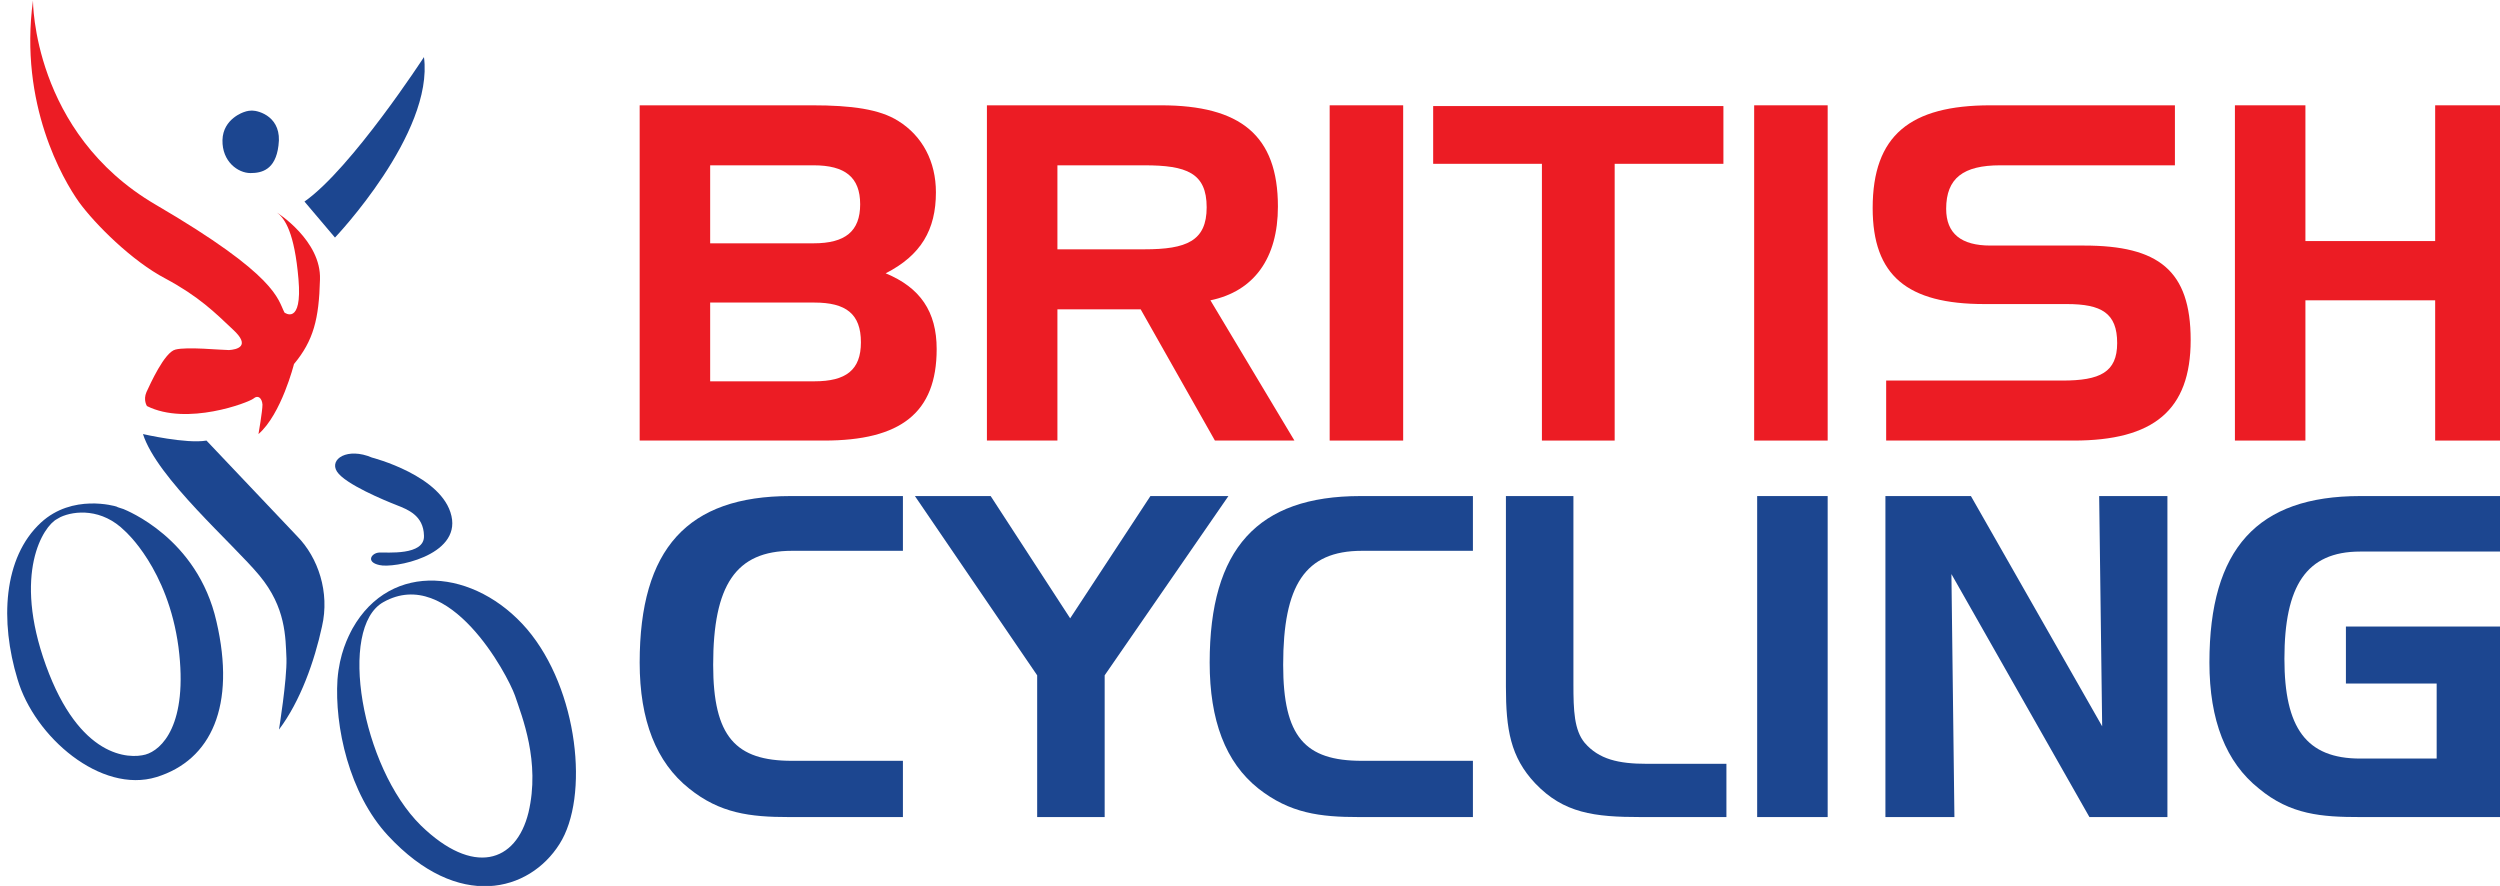 <?xml version="1.0" encoding="UTF-8" standalone="no"?>
<svg
   xmlns:dc="http://purl.org/dc/elements/1.1/"
   xmlns:cc="http://creativecommons.org/ns#"
   xmlns:rdf="http://www.w3.org/1999/02/22-rdf-syntax-ns#"
   xmlns:svg="http://www.w3.org/2000/svg"
   xmlns="http://www.w3.org/2000/svg"
   xmlns:sodipodi="http://sodipodi.sourceforge.net/DTD/sodipodi-0.dtd"
   xmlns:inkscape="http://www.inkscape.org/namespaces/inkscape"
   viewBox="0 0 1000 354.37"
   xml:space="preserve"
   version="1.1"
   id="svg1142"
   sodipodi:docname="A.svg"
   width="1000"
   height="354.37"
   inkscape:version="0.92.4 (5da689c313, 2019-01-14)"><defs
     id="defs1146" /><sodipodi:namedview
     pagecolor="#ffffff"
     bordercolor="#111111"
     borderopacity="1"
     objecttolerance="10"
     gridtolerance="10"
     guidetolerance="10"
     inkscape:pageopacity="0"
     inkscape:pageshadow="2"
     inkscape:window-width="1920"
     inkscape:window-height="1017"
     id="namedview1144"
     showgrid="false"
     fit-margin-top="0"
     fit-margin-left="0"
     fit-margin-right="0"
     fit-margin-bottom="0"
     inkscape:zoom="0.50380518"
     inkscape:cx="1081.4849"
     inkscape:cy="566.83586"
     inkscape:window-x="1912"
     inkscape:window-y="-8"
     inkscape:window-maximized="1"
     inkscape:current-layer="svg1142" /><g
     id="g143"
     transform="matrix(0.2,0,0,0.2,-2019.788,760.82)"><g
       id="g145"
       transform="translate(10345.882,-2785.968)"><path
         d="M 0,0 V 0 C 4,2 148,57 186,225 225,393 176,502 66,536 -45,570 -178,456 -212,340 -247,225 -241,97 -165,27 c 63,-58 148,-33 151,-32 3,2 9,3 14,5 m -133,20 v 0 c -27,14 -89,108 -22,293 67,185 166,187 199,178 32,-9 86,-59 66,-215 C 89,119 3,44 3,44 -43,-2 -98,3 -126,16 Z"
         style="fill:#1c4690;fill-opacity:1;fill-rule:nonzero;stroke:none"
         id="path147"
         inkscape:connector-curvature="0" /></g></g><g
     id="g149"
     transform="matrix(0.2,0,0,0.2,-2019.788,760.82)"><g
       id="g151"
       transform="translate(10164.882,-3802.968)"><path
         d="m 0,0 v 0 c 0,0 -1,264 245,408 245,143 244,189 258,216 0,0 36,27 28,-67 -8,-93 -27,-121 -43,-133 0,0 89,56 86,134 -2,79 -13,122 -52,169 0,0 -25,100 -71,140 0,0 8,-46 8,-59 -1,-13 -9,-20 -18,-12 -10,8 -133,55 -213,15 0,0 -8,-12 -1,-28 7,-15 36,-80 58,-85 23,-6 91,1 107,1 15,-1 45,-7 8,-41 C 364,624 332,592 265,556 198,521 124,447 92,403 60,358 -28,207 0,0"
         style="fill:#ec1c24;fill-opacity:1;fill-rule:nonzero;stroke:none"
         id="path153"
         inkscape:connector-curvature="0" /></g></g><g
     id="g155"
     transform="matrix(0.2,0,0,0.2,-2019.788,760.82)"><g
       id="g157"
       transform="translate(10602.882,-3582.968)"><path
         d="m 0,0 v 0 c 14,0 61,13 53,70 -6,49 -34,55 -56,55 -25,0 -57,-23 -56,-66 1,-43 43,-56 43,-56 0,0 7,-3 16,-3"
         style="fill:#1c4690;fill-opacity:1;fill-rule:nonzero;stroke:none"
         id="path159"
         inkscape:connector-curvature="0" /></g></g><g
     id="g161"
     transform="matrix(0.2,0,0,0.2,-2019.788,760.82)"><g
       id="g163"
       transform="translate(10707.882,-3400.968)"><path
         d="M 0,0 V 0 L 61,72 C 61,72 259,-136 239,-289 239,-289 94,-66 0,0"
         style="fill:#1c4690;fill-opacity:1;fill-rule:nonzero;stroke:none"
         id="path165"
         inkscape:connector-curvature="0" /></g></g><g
     id="g167"
     transform="matrix(0.2,0,0,0.2,-2019.788,760.82)"><g
       id="g169"
       transform="translate(10384.882,-2935.968)"><path
         d="m 0,0 v 0 c 0,0 87,20 127,13 0,0 125,132 182,192 41,42 65,111 49,180 -15,69 -43,149 -86,206 0,0 16,-99 15,-142 C 285,406 286,347 233,283 180,219 28,88 0,0"
         style="fill:#1c4690;fill-opacity:1;fill-rule:nonzero;stroke:none"
         id="path171"
         inkscape:connector-curvature="0" /></g></g><g
     id="g173"
     transform="matrix(0.2,0,0,0.2,-2019.788,760.82)"><g
       id="g175"
       transform="translate(10842.882,-2888.968)"><path
         d="m 0,0 v 0 c 0,0 141,36 159,117 18,80 -116,105 -144,98 -28,-6 -16,-24 -1,-25 15,-1 92,7 90,-34 C 103,116 72,104 49,95 26,86 -54,53 -70,28 -86,3 -49,-21 0,0"
         style="fill:#1c4690;fill-opacity:1;fill-rule:nonzero;stroke:none"
         id="path177"
         inkscape:connector-curvature="0" /></g></g><g
     id="g179"
     transform="matrix(0.2,0,0,0.2,-2019.788,760.82)"><g
       id="g181"
       transform="translate(10773.882,-2444.968)"><path
         d="m 0,0 v 0 c 4,-52 21,-85 30,-102 77,-137 246,-119 349,1 C 482,20 504,235 444,329 384,424 242,464 101,312 23,228 -6,93 0,0 m 167,292 v 0 C 271,393 357,367 382,266 406,164 369,74 355,32 340,-10 224,-229 92,-155 0,-104 48,175 167,292"
         style="fill:#1c4690;fill-opacity:1;fill-rule:nonzero;stroke:none"
         id="path183"
         inkscape:connector-curvature="0" /></g></g><g
     id="g185"
     transform="matrix(0.3,0,0,0.3,-3165.598,960.416)"><g
       id="g187"
       transform="translate(11404.882,-2613.968)"><path
         d="m 0,0 v 0 -447 h 230 c 52,0 90,5 115,21 32,20 50,54 50,95 0,50 -20,84 -67,108 46,19 68,51 68,101 0,85 -48,122 -150,122 z m 94,-263 v 0 h 138 c 42,0 62,-16 62,-52 0,-36 -20,-52 -62,-52 H 94 Z m 201,132 v 0 c 0,-38 -20,-53 -62,-53 H 94 v 105 h 139 c 42,0 62,-15 62,-52"
         style="fill:#ec1c24;fill-opacity:1;fill-rule:nonzero;stroke:none"
         id="path189"
         inkscape:connector-curvature="0" /></g></g><g
     id="g191"
     transform="matrix(0.3,0,0,0.3,-3165.598,960.416)"><g
       id="g193"
       transform="translate(12099.882,-3060.968)"><path
         d="m 0,0 v 0 c 106,0 156,40 156,135 0,69 -32,113 -90,125 L 178,447 H 72 L -27.001,272 H -138 v 175 h -94 V 0 Z m -138,80 v 0 112 H -22 C 34,192 61,181 61,136 61,90 34,80 -22,80 Z"
         style="fill:#ec1c24;fill-opacity:1;fill-rule:nonzero;stroke:none"
         id="path195"
         inkscape:connector-curvature="0" /></g></g><g
     id="g197"
     transform="matrix(0.3,0,0,0.3,-3165.598,960.416)"><g
       id="g199"
       transform="translate(12324.882,-3060.968)"><path
         d="M 0,0 V 0 H 98 V 447 H 0 Z"
         style="fill:#ec1c24;fill-opacity:1;fill-rule:nonzero;stroke:none"
         id="path201"
         inkscape:connector-curvature="0" /></g></g><g
     id="g203"
     transform="matrix(0.3,0,0,0.3,-3165.598,960.416)"><g
       id="g205"
       transform="translate(12462.882,-2982.968)"><path
         d="M 0,0 V 0 -77 H 386.999 V 0 H 242 V 369 H 145 V 0 Z"
         style="fill:#ec1c24;fill-opacity:1;fill-rule:nonzero;stroke:none"
         id="path207"
         inkscape:connector-curvature="0" /></g></g><g
     id="g209"
     transform="matrix(0.3,0,0,0.3,-3165.598,960.416)"><g
       id="g211"
       transform="translate(12890.882,-3060.968)"><path
         d="M 0,0 V 0 H 98 V 447 H 0 Z"
         style="fill:#ec1c24;fill-opacity:1;fill-rule:nonzero;stroke:none"
         id="path213"
         inkscape:connector-curvature="0" /></g></g><g
     id="g215"
     transform="matrix(0.3,0,0,0.3,-3165.598,960.416)"><g
       id="g217"
       transform="translate(13218.882,-2980.968)"><path
         d="m 0,0 v 0 c -49,0 -72.001,17 -72.001,58 0,33 20.001,49 59.001,49 h 125 c 99,0 142,33 142,126 0,94 -50,134 -156,134 H -152.001 V 287 H 83 c 50,0 73,-11 73,-50 0,-40 -21,-52 -67,-52 H -21 c -103,0 -149,-38 -149,-128 0,-97 50,-137 157,-137 H 233 V 0 Z"
         style="fill:#ec1c24;fill-opacity:1;fill-rule:nonzero;stroke:none"
         id="path219"
         inkscape:connector-curvature="0" /></g></g><g
     id="g221"
     transform="matrix(0.3,0,0,0.3,-3165.598,960.416)"><g
       id="g223"
       transform="translate(13625.882,-2879.968)"><path
         d="m 0,0 v 0 h 173 v -181 h 93.999 V 266 H 173 V 79 H 0 V 266 H -94 V -181 H 0 Z"
         style="fill:#ec1c24;fill-opacity:1;fill-rule:nonzero;stroke:none"
         id="path225"
         inkscape:connector-curvature="0" /></g></g><g
     id="g227"
     transform="matrix(0.3,0,0,0.3,-3165.598,960.416)"><g
       id="g229"
       transform="translate(11502.882,-2314.968)"><path
         d="m 0,0 v 0 c 0,96 30,128 105,128 h 148 v 75 H 101 C 49,203 9,198 -32,165 -76,130 -98,74 -98,-3 c 0,-152 64,-222 201,-222 h 150 v 73 H 105 C 30,-152 0,-106 0,0"
         style="fill:#1c4690;fill-opacity:1;fill-rule:nonzero;stroke:none"
         id="path231"
         inkscape:connector-curvature="0" /></g></g><g
     id="g233"
     transform="matrix(0.3,0,0,0.3,-3165.598,960.416)"><g
       id="g235"
       transform="translate(11872.882,-2539.968)"><path
         d="M 0,0 V 0 L 106,163 213,0 H 317 L 152,239 V 428 H 62 V 239 L -101,0 Z"
         style="fill:#1c4690;fill-opacity:1;fill-rule:nonzero;stroke:none"
         id="path237"
         inkscape:connector-curvature="0" /></g></g><g
     id="g239"
     transform="matrix(0.3,0,0,0.3,-3165.598,960.416)"><g
       id="g241"
       transform="translate(12262.882,-2314.968)"><path
         d="m 0,0 v 0 c 0,96 29,128 105,128 h 148 v 75 H 101 C 49,203 9,198 -33,165 -77,130 -98,74 -98,-3 c 0,-152 64,-222 201,-222 h 150 v 73 H 105 C 29,-152 0,-106 0,0"
         style="fill:#1c4690;fill-opacity:1;fill-rule:nonzero;stroke:none"
         id="path243"
         inkscape:connector-curvature="0" /></g></g><g
     id="g245"
     transform="matrix(0.3,0,0,0.3,-3165.598,960.416)"><g
       id="g247"
       transform="translate(12598.882,-2156.968)"><path
         d="m 0,0 v 0 c -33,-35 -39,-72 -39,-129 v -254 h 89.999 v 251 c 0,35 1.001,61 15.001,78 19,22 45,28 83,28 H 255 V 45 H 141 C 79,45 38,40 0,0"
         style="fill:#1c4690;fill-opacity:1;fill-rule:nonzero;stroke:none"
         id="path249"
         inkscape:connector-curvature="0" /></g></g><g
     id="g251"
     transform="matrix(0.3,0,0,0.3,-3165.598,960.416)"><g
       id="g253"
       transform="translate(12894.882,-2539.968)"><path
         d="M 0,0 V 0 H 94 V 428 H 0 Z"
         style="fill:#1c4690;fill-opacity:1;fill-rule:nonzero;stroke:none"
         id="path255"
         inkscape:connector-curvature="0" /></g></g><g
     id="g257"
     transform="matrix(0.3,0,0,0.3,-3165.598,960.416)"><g
       id="g259"
       transform="translate(13179.882,-2539.968)"><path
         d="M 0,0 V 0 L 175,307 171,0 h 91 V 428 H 158 l -184,-324 4,324 h -92 V 0 Z"
         style="fill:#1c4690;fill-opacity:1;fill-rule:nonzero;stroke:none"
         id="path261"
         inkscape:connector-curvature="0" /></g></g><g
     id="g263"
     transform="matrix(0.3,0,0,0.3,-3165.598,960.416)"><g
       id="g265"
       transform="translate(13679.881,-2365.968)"><path
         d="M 0,0 V 0 H 213 V 254 H 19 c -50.999,0 -92.999,-3 -134.999,-38 -44,-35 -66,-91 -66,-168 0,-152 64,-222 200.999,-222 h 194 v 74 H 19 C -53,-100 -81.999,-54 -81.999,43 -81.999,135 -53,176 19,176 H 121 V 76 H 0 Z"
         style="fill:#1c4690;fill-opacity:1;fill-rule:nonzero;stroke:none"
         id="path267"
         inkscape:connector-curvature="0" /></g></g></svg>